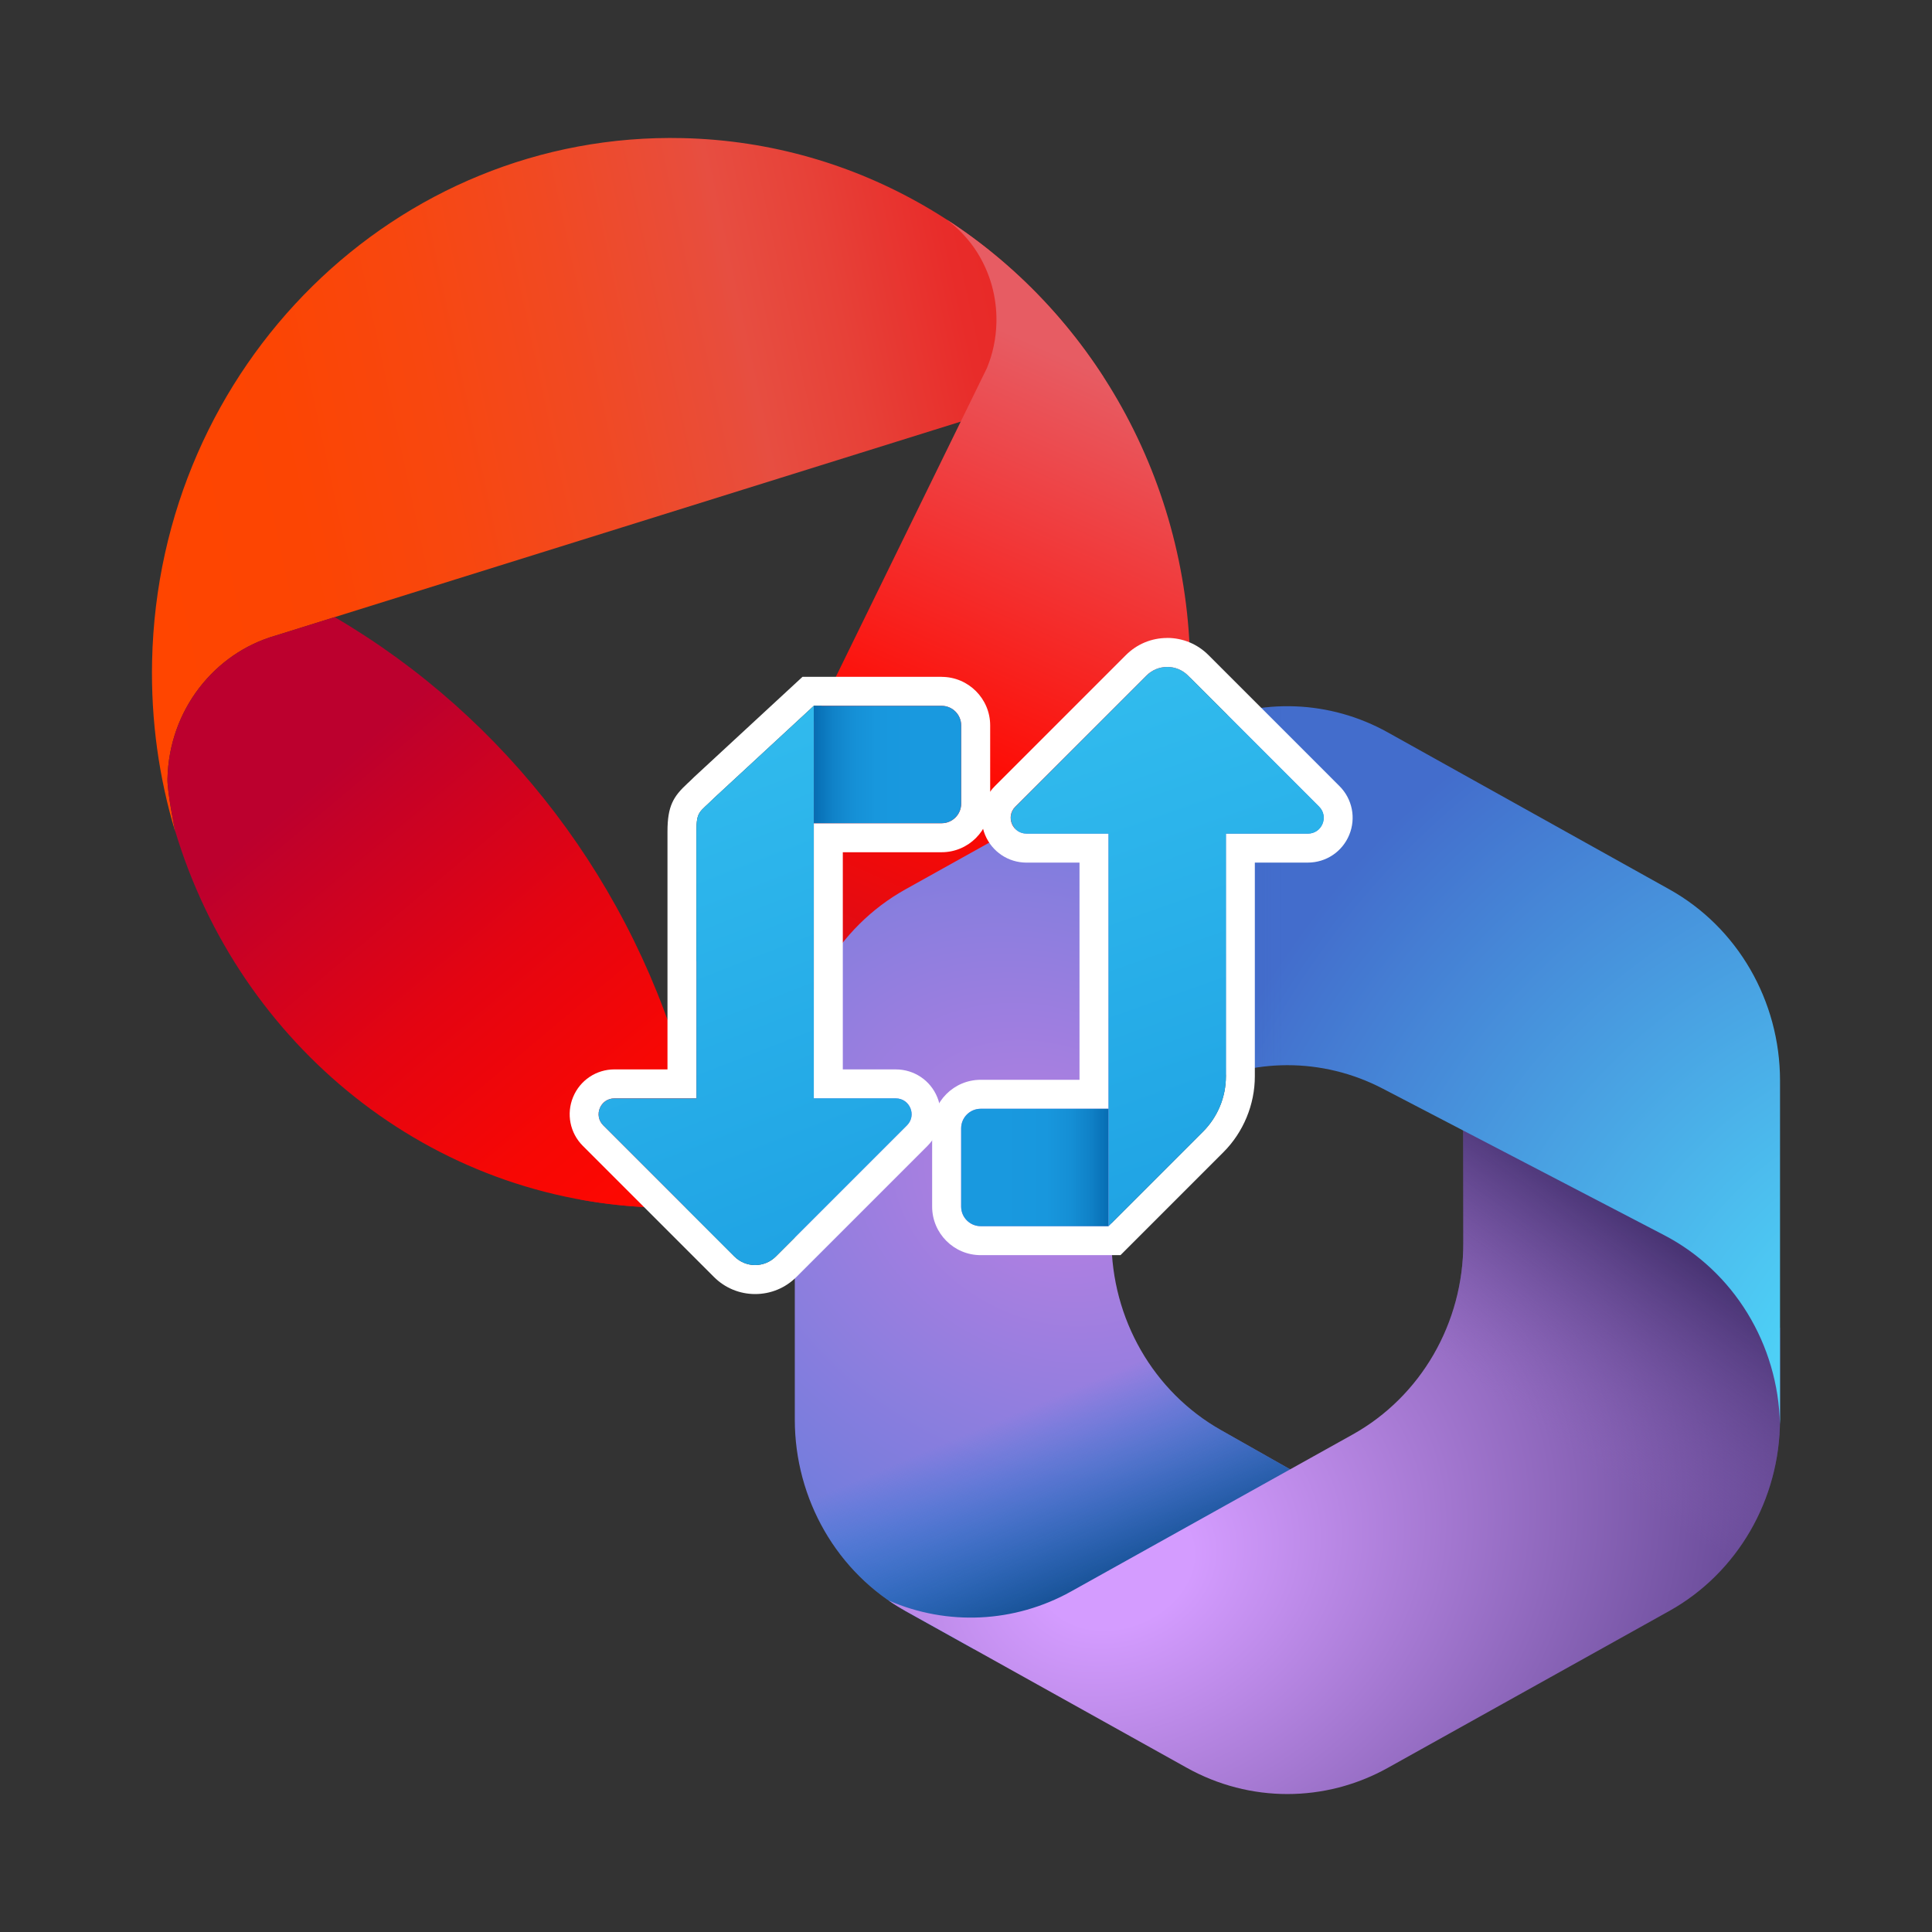 <?xml version="1.0" encoding="UTF-8"?><svg id="Layer_1" xmlns="http://www.w3.org/2000/svg" xmlns:xlink="http://www.w3.org/1999/xlink" viewBox="0 0 800 800"><rect x="0" y="0" width="800" height="800" fill="#333333" stroke="none"/><defs><style>.cls-1{fill:url(#linear-gradient);}.cls-1,.cls-2,.cls-3,.cls-4,.cls-5,.cls-6,.cls-7,.cls-8,.cls-9,.cls-10,.cls-11,.cls-12,.cls-13,.cls-14{stroke-width:0px;}.cls-2{fill:url(#linear-gradient-6);}.cls-3{fill:url(#linear-gradient-5);}.cls-4{fill:#fff;}.cls-5{fill:url(#linear-gradient-2);}.cls-6{fill:url(#linear-gradient-7);}.cls-7{fill:url(#radial-gradient-2);}.cls-8{fill:url(#linear-gradient-3);}.cls-9{fill:url(#linear-gradient-9);}.cls-10{fill:url(#radial-gradient);}.cls-11{fill:url(#linear-gradient-8);}.cls-12{fill:url(#linear-gradient-10);}.cls-13{fill:url(#radial-gradient-3);}.cls-14{fill:url(#linear-gradient-4);}</style><linearGradient id="linear-gradient" x1="-1926.32" y1="2265.22" x2="-1732.8" y2="2631.44" gradientTransform="translate(-438.3 3155.16) rotate(50) scale(1 -1)" gradientUnits="userSpaceOnUse"><stop offset="0" stop-color="#ff4500"/><stop offset=".16" stop-color="#fc4503"/><stop offset=".31" stop-color="#f8470f"/><stop offset=".46" stop-color="#f14922"/><stop offset=".61" stop-color="#e84d3c"/><stop offset=".63" stop-color="#e74e41"/><stop offset=".73" stop-color="#e74138"/><stop offset=".85" stop-color="#e82c2a"/><stop offset="1" stop-color="#e82320"/></linearGradient><linearGradient id="linear-gradient-2" x1="-1513.26" y1="2204.71" x2="-1715.01" y2="2618.07" gradientTransform="translate(-438.3 3155.16) rotate(50) scale(1 -1)" gradientUnits="userSpaceOnUse"><stop offset=".14" stop-color="#bc122e"/><stop offset=".25" stop-color="#c61027"/><stop offset=".44" stop-color="#e00c14"/><stop offset=".61" stop-color="#ff0800"/><stop offset="1" stop-color="#e75c63"/></linearGradient><linearGradient id="linear-gradient-3" x1="-1865.51" y1="2251.96" x2="-1537.65" y2="2251.96" gradientTransform="translate(-438.3 3155.16) rotate(50) scale(1 -1)" gradientUnits="userSpaceOnUse"><stop offset=".19" stop-color="#bc002e"/><stop offset=".26" stop-color="#c50127"/><stop offset=".51" stop-color="#e40411"/><stop offset=".73" stop-color="#f70704"/><stop offset=".89" stop-color="#ff0800"/><stop offset="1" stop-color="#ff0800"/></linearGradient><radialGradient id="radial-gradient" cx="-806.11" cy="1404.28" fx="-806.11" fy="1404.28" r=".71" gradientTransform="translate(787119.46 882269.68) rotate(112.18) scale(616.38 755.8) skewX(-1.5)" gradientUnits="userSpaceOnUse"><stop offset=".06" stop-color="#ad7fe1"/><stop offset="1" stop-color="#0078d3"/></radialGradient><linearGradient id="linear-gradient-4" x1="509.45" y1="788.6" x2="476.4" y2="709.74" gradientTransform="translate(0 -148)" gradientUnits="userSpaceOnUse"><stop offset="0" stop-color="#114a8a"/><stop offset="1" stop-color="#0078d3" stop-opacity="0"/></linearGradient><radialGradient id="radial-gradient-2" cx="-800.85" cy="1402.91" fx="-800.85" fy="1402.91" r=".71" gradientTransform="translate(171566.24 -545741.77) rotate(-19.25) scale(416.21 327.48) skewX(-.82)" gradientUnits="userSpaceOnUse"><stop offset=".11" stop-color="#d49cff"/><stop offset="1" stop-color="#5e438e"/></radialGradient><linearGradient id="linear-gradient-5" x1="657.63" y1="638.86" x2="603.55" y2="715.54" gradientTransform="translate(0 -148)" gradientUnits="userSpaceOnUse"><stop offset="0" stop-color="#493474"/><stop offset="1" stop-color="#8b66b9" stop-opacity="0"/></linearGradient><radialGradient id="radial-gradient-3" cx="-805.04" cy="1407.52" fx="-805.04" fy="1407.52" r=".71" gradientTransform="translate(-610235.18 539879.41) rotate(-160) scale(500.81 508.52) skewX(1.09)" gradientUnits="userSpaceOnUse"><stop offset=".1" stop-color="#50e5ff"/><stop offset="1" stop-color="#436dcc"/></radialGradient><linearGradient id="linear-gradient-6" x1="460.23" y1="589.13" x2="531.98" y2="589.13" gradientTransform="translate(0 -148)" gradientUnits="userSpaceOnUse"><stop offset="0" stop-color="#2d3f80"/><stop offset="1" stop-color="#436dcc" stop-opacity="0"/></linearGradient><linearGradient id="linear-gradient-7" x1="-794.4" y1="2072.12" x2="-782.2" y2="2072.12" gradientTransform="translate(-3574 -10044) rotate(-180) scale(5 -5)" gradientUnits="userSpaceOnUse"><stop offset=".27" stop-color="#1999df"/><stop offset=".58" stop-color="#1897dd"/><stop offset=".74" stop-color="#158fd5"/><stop offset=".87" stop-color="#1082c8"/><stop offset=".98" stop-color="#0870b6"/><stop offset="1" stop-color="#076cb2"/></linearGradient><linearGradient id="linear-gradient-8" x1="-274.55" y1="2216.75" x2="-256.59" y2="2170.49" gradientTransform="translate(1636 11386) scale(5 -5)" gradientUnits="userSpaceOnUse"><stop offset="0" stop-color="#32bcee"/><stop offset="1" stop-color="#1ea1e3"/></linearGradient><linearGradient id="linear-gradient-9" x1="-636.6" y1="2449.99" x2="-624.4" y2="2449.99" gradientTransform="translate(3581 12733.36) scale(5 -5)" xlink:href="#linear-gradient-7"/><linearGradient id="linear-gradient-10" x1="-236.77" y1="2221.81" x2="-220.7" y2="2176.3" xlink:href="#linear-gradient-8"/></defs><path class="cls-1" d="m69.35,322.46c.62-28.43,19.43-52.02,44.71-59.26l342.88-107.08c-37.59-58.21-101.21-97.23-174.19-98.93-118.69-2.77-217.08,94.14-219.77,216.44-.54,24.68,2.86,48.52,9.6,70.86,0,0-3.36-16.31-3.24-22.02h0Z"/><path class="cls-5" d="m492.8,283.63c1.77-80.91-38.81-152.65-100.83-192.75,5.04,3.76,9.4,8.42,12.77,13.81,5.18,8.3,8.09,18.23,7.86,28.84-.15,6.69-1.53,13.04-3.92,18.84l-168.49,344.34c10.69,1.95,21.66,3.09,32.84,3.35,118.69,2.77,217.08-94.14,219.77-216.44h0Z"/><path class="cls-8" d="m341.01,489.37c-3.04.39-8.3,1.03-14.97-.03-20.36-3.21-35.94-18.72-40.7-38.08l-.73-2.77c-21.99-82.31-75.24-151.52-146.02-192.96l-24.53,7.66c-25.28,7.24-44.09,30.84-44.71,59.26-.11,5.02,2.48,18.25,3.1,21.35,26.49,88.68,105.62,154.05,200.58,156.26,26.31.61,51.61-3.69,75.1-12.06-1.88.48-4.28.99-7.13,1.36h0Z"/><path class="cls-10" d="m496.72,300.83c.29-.21.57-.42.86-.63-2.05.94-4.09,1.97-6.08,3.08l-116.57,64.98c-28.23,15.74-45.82,46.15-45.82,79.22v140.34c0,33.08,17.59,63.49,45.83,79.24l28.25,15.74h27.91l116.57-66.74-42.19-23.94c-27.91-15.84-45.25-46.07-45.25-78.9v-42.66c4.56-9.19,13.87-27.65,14.57-27.98s39.14-10.14,58.28-15.02v-126.75h-36.37,0Z"/><path class="cls-14" d="m496.72,300.83c.29-.21.57-.42.86-.63-2.05.94-4.09,1.97-6.08,3.08l-116.57,64.98c-28.23,15.74-45.82,46.15-45.82,79.22v140.34c0,33.08,17.59,63.49,45.83,79.24l28.25,15.74h27.91l116.57-66.74-42.19-23.94c-27.91-15.84-45.25-46.07-45.25-78.9v-42.66c4.56-9.19,13.87-27.65,14.57-27.98s39.14-10.14,58.28-15.02v-126.75h-36.37,0Z"/><path class="cls-7" d="m605.93,453.32v61.45c0,33.08-17.59,63.49-45.83,79.23l-116.56,64.97c-23.47,13.08-51.29,14.33-75.6,3.76,2.25,1.55,4.58,2.99,6.98,4.34l116.56,64.96c25.95,14.46,57.23,14.46,83.18,0l116.56-64.96c28.23-15.74,45.83-46.15,45.83-79.23v-38l-87.42-77.21-43.71-19.3h0Z"/><path class="cls-3" d="m605.93,453.32v61.45c0,33.08-17.59,63.49-45.83,79.23l-116.56,64.97c-23.47,13.08-51.29,14.33-75.6,3.76,2.25,1.55,4.58,2.99,6.98,4.34l116.56,64.96c25.95,14.46,57.23,14.46,83.18,0l116.56-64.96c28.23-15.74,45.83-46.15,45.83-79.23v-38l-87.42-77.21-43.71-19.3h0Z"/><path class="cls-13" d="m691.24,368.26l-116.56-64.98c-23.96-13.36-52.46-14.39-77.11-3.08-23.24,16.73-37.33,44.22-37.33,73.83v94.12l33.42-17.4c24.79-12.91,54.06-12.91,78.85,0l116.56,60.69c28.86,15.02,47.26,45.2,47.97,78.39.01-.66.03-1.33.03-2v-140.34c0-33.08-17.59-63.49-45.83-79.23h0Z"/><path class="cls-2" d="m691.24,368.26l-116.56-64.98c-23.96-13.36-52.46-14.39-77.11-3.08-23.24,16.73-37.33,44.22-37.33,73.83v94.12l33.42-17.4c24.79-12.91,54.06-12.91,78.85,0l116.56,60.69c28.86,15.02,47.26,45.2,47.97,78.39.01-.66.03-1.33.03-2v-140.34c0-33.08-17.59-63.49-45.83-79.23h0Z"/><path class="cls-4" d="m389.9,292.27c4.47,0,8.1,3.63,8.1,8.1v32.41c0,4.47-3.63,8.1-8.1,8.1h-52.92v113.93h33.95c5.83,0,8.76,7.05,4.63,11.17l-54.29,54.29c-2.37,2.37-5.48,3.56-8.59,3.56s-6.22-1.19-8.59-3.56l-54.29-54.29c-4.12-4.12-1.21-11.17,4.63-11.17h33.95v-110.51c0-8.6,1.23-7.77,7.32-13.86l41.29-38.18h52.92m0-12h-57.61l-3.45,3.19-41.29,38.18-.17.16-.17.17c-.97.97-1.79,1.73-2.58,2.46-5.82,5.39-8.25,9.34-8.25,19.88v98.51h-21.95c-7.53,0-14.25,4.49-17.13,11.45-2.88,6.95-1.3,14.89,4.02,20.21l54.29,54.29c4.56,4.56,10.63,7.08,17.08,7.08s12.52-2.52,17.08-7.08l54.28-54.28c5.32-5.32,6.9-13.25,4.02-20.21-2.88-6.96-9.61-11.45-17.14-11.45h-21.95v-89.93h40.92c11.08,0,20.1-9.02,20.1-20.1v-32.41c0-11.08-9.02-20.1-20.1-20.1h0Z"/><path class="cls-4" d="m483.32,276.16c3.11,0,6.22,1.19,8.59,3.56l54.28,54.29c4.12,4.12,1.21,11.17-4.63,11.17h-33.95v100.52c0,8.59-3.42,16.84-9.5,22.91l-39.11,39.12h-52.92c-4.47,0-8.1-3.63-8.1-8.1v-32.41c0-4.47,3.63-8.1,8.1-8.1h52.92v-113.93h-33.95c-5.83,0-8.76-7.05-4.63-11.17l54.29-54.29c2.37-2.37,5.48-3.56,8.59-3.56m0-12c-6.46,0-12.52,2.52-17.08,7.08l-54.28,54.28c-5.32,5.31-6.91,13.24-4.03,20.2,2.88,6.96,9.61,11.46,17.14,11.46h21.95v89.93h-40.92c-11.08,0-20.1,9.02-20.1,20.1v32.41c0,11.08,9.02,20.1,20.1,20.1h57.89l3.51-3.51,39.11-39.12c8.27-8.27,13.01-19.71,13.01-31.4v-88.52h21.95c7.53,0,14.25-4.49,17.13-11.45,2.88-6.95,1.3-14.89-4.02-20.21l-54.28-54.29c-4.56-4.56-10.63-7.08-17.08-7.08h0Z"/><path class="cls-6" d="m336.98,340.88h52.92c4.47,0,8.1-3.63,8.1-8.1v-32.41c0-4.47-3.63-8.1-8.1-8.1h-52.92v48.61Z"/><path class="cls-11" d="m370.93,454.81h-33.95v-162.54l-41.29,38.18c-6.08,6.08-7.32,5.26-7.32,13.86v110.51h-33.95c-5.83,0-8.75,7.05-4.63,11.17l54.29,54.29c4.75,4.75,12.44,4.75,17.18,0l54.29-54.29c4.12-4.12,1.2-11.17-4.63-11.17Z"/><path class="cls-9" d="m459.02,459.12h-52.92c-4.47,0-8.1,3.63-8.1,8.1v32.41c0,4.47,3.63,8.1,8.1,8.1h52.92v-48.61Z"/><path class="cls-12" d="m425.07,345.19h33.95v162.54l39.12-39.12c6.08-6.08,9.5-14.32,9.5-22.91v-100.52h33.95c5.83,0,8.75-7.05,4.63-11.17l-54.28-54.29c-4.75-4.75-12.44-4.75-17.18,0l-54.29,54.29c-4.13,4.12-1.21,11.17,4.63,11.17Z"/></svg>